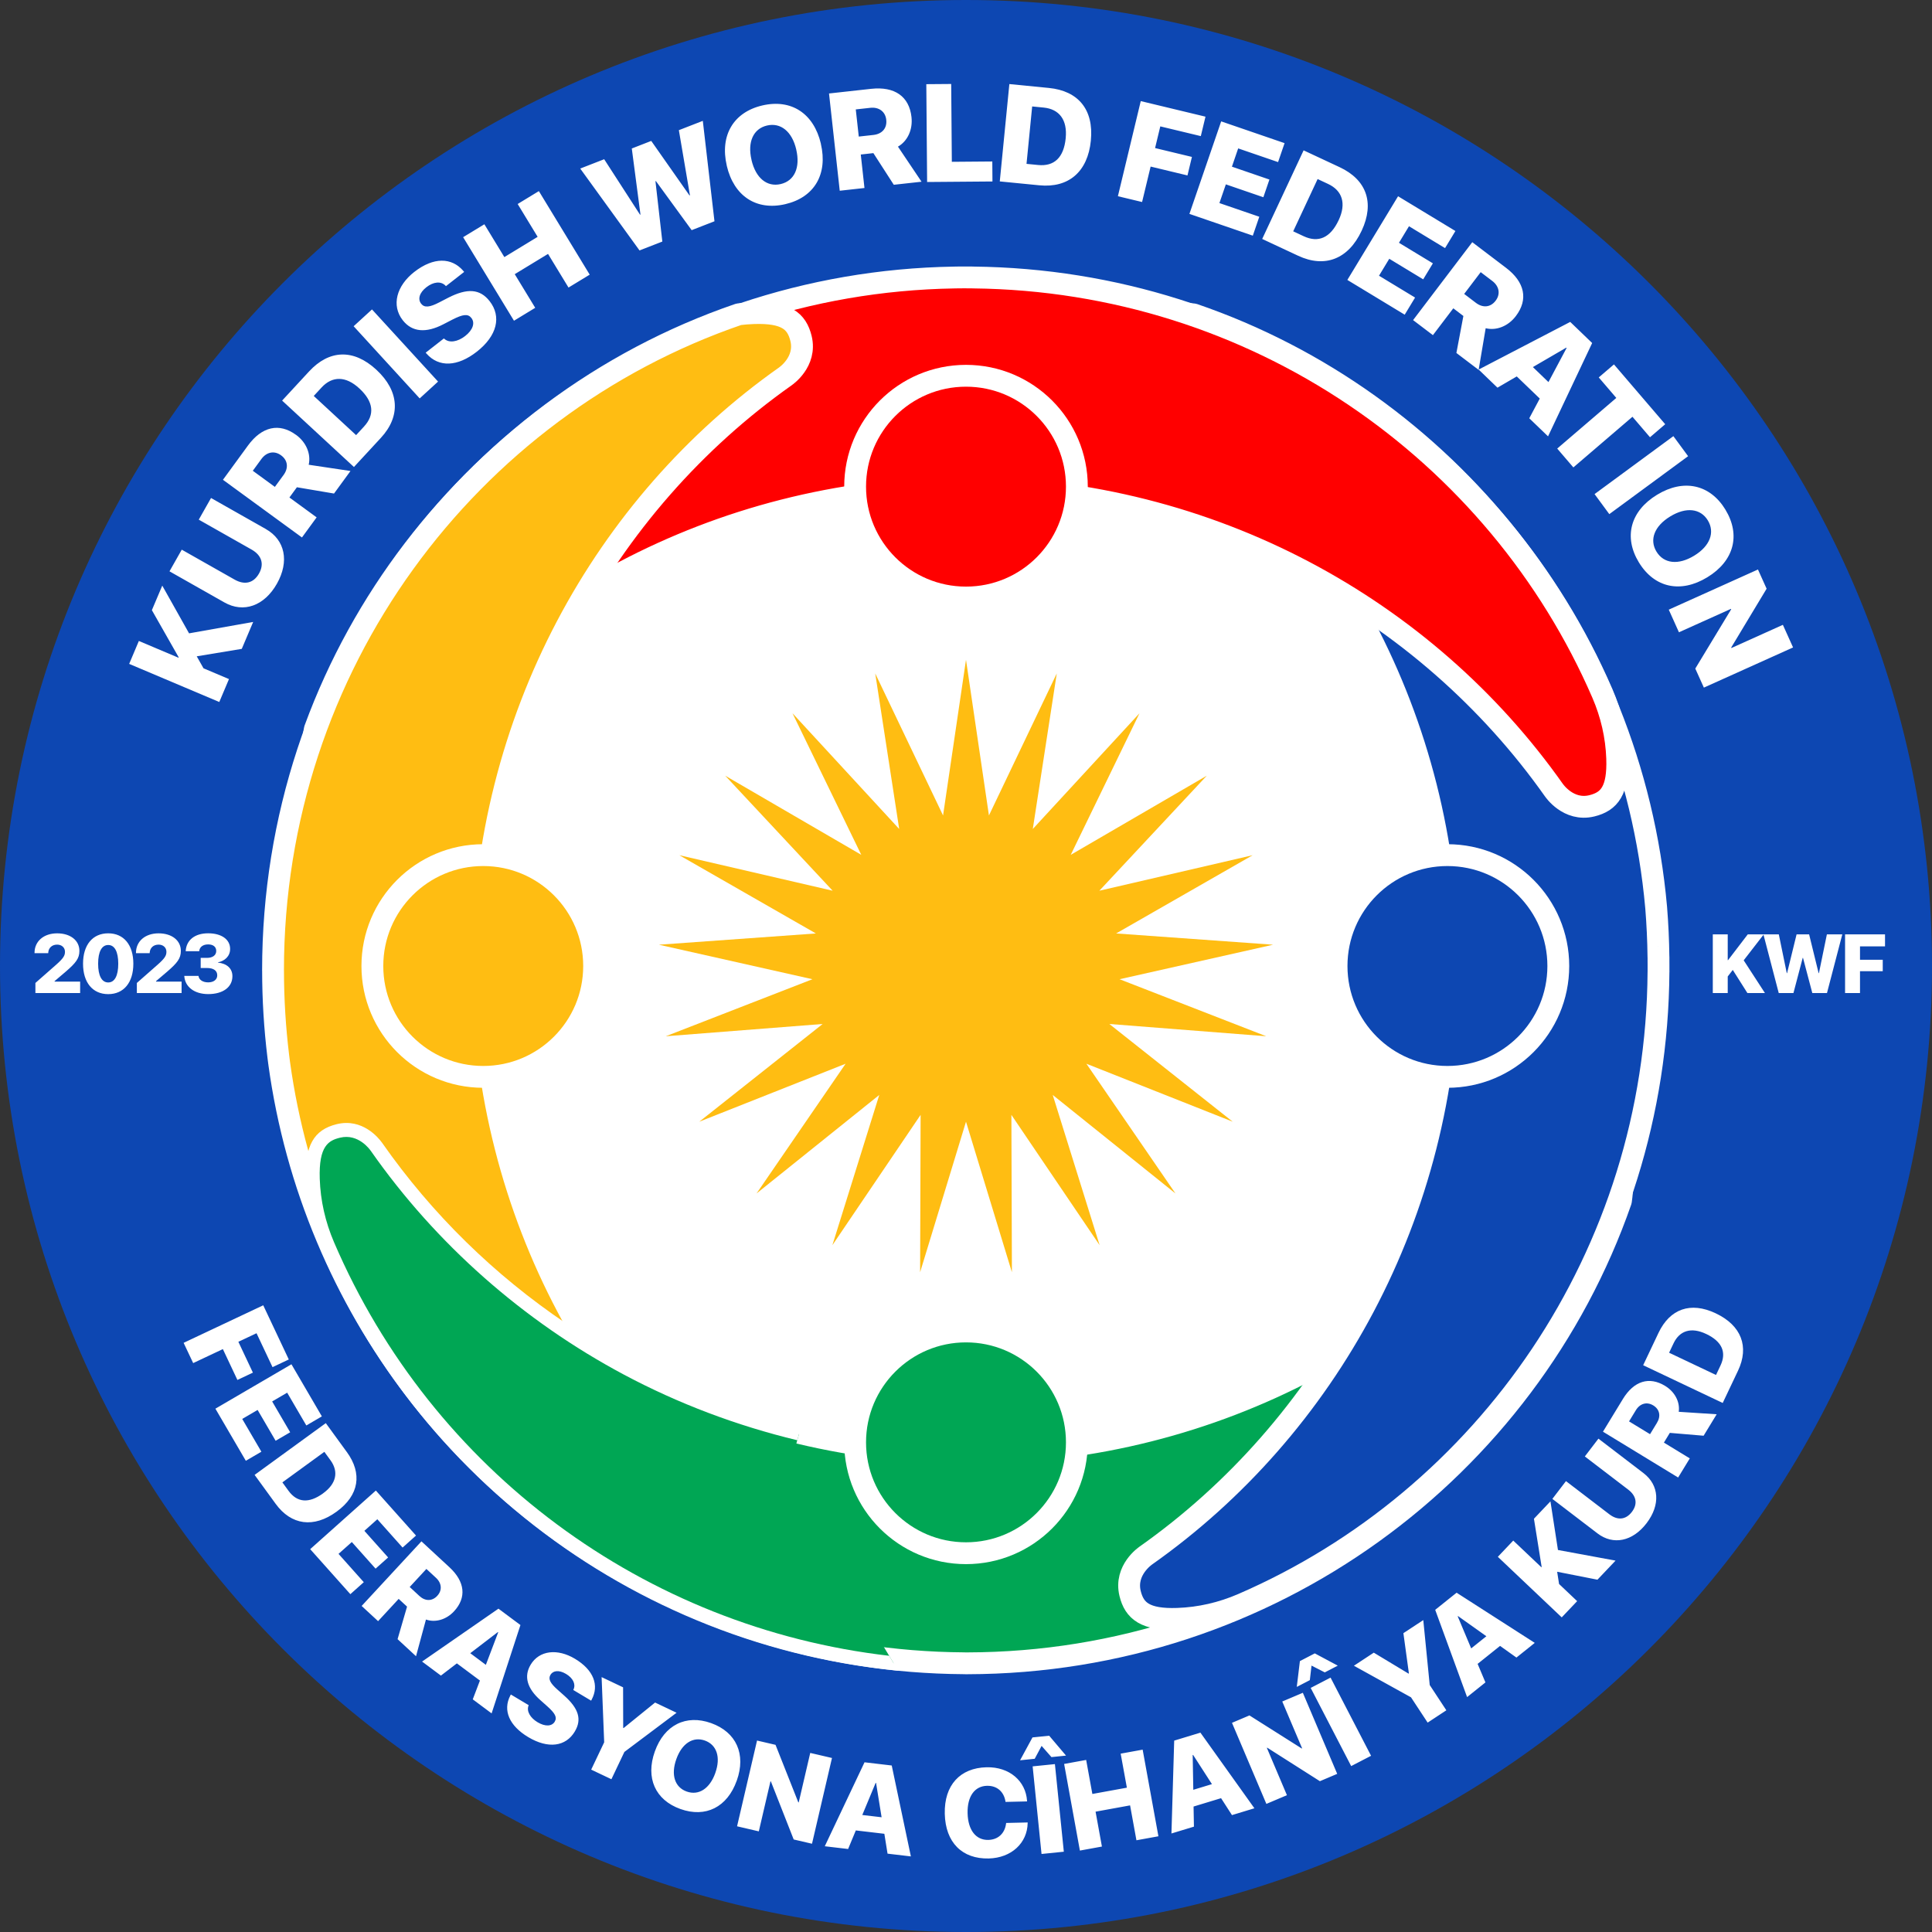 <?xml version="1.0" encoding="UTF-8"?>
<svg id="Layer_1" xmlns="http://www.w3.org/2000/svg" version="1.1" viewBox="0 0 885 885">
  <rect x="0" y="0" width="885" height="885" fill="#333333" stroke="none"/>
  <!-- Generator: Adobe Illustrator 30.0.0, SVG Export Plug-In . SVG Version: 2.1.1 Build 123)  -->
  <defs>
    <style>
      .st0 {
        fill: #00a654;
      }

      .st1 {
        stroke-linecap: round;
        stroke-linejoin: round;
      }

      .st1, .st2 {
        fill: none;
        stroke: #fff;
        stroke-width: 10px;
      }

      .st3 {
        fill: #0d47b2;
      }

      .st4 {
        fill: #fff;
      }

      .st5 {
        fill: red;
      }

      .st6 {
        fill: #ffbd12;
      }

      .st2 {
        stroke-miterlimit: 10;
      }
    </style>
  </defs>
  <path class="st3" d="M885,442.5c0,244.39-198.11,442.5-442.5,442.5S0,686.89,0,442.5,198.11,0,442.5,0s442.5,198.11,442.5,442.5"/>
  <path class="st4" d="M86.6,290.11l-12.27-21.85-4.76,11.24,12.28,21.59-.08.2-18.16-7.68-4.44,10.5,41.28,17.46,4.44-10.5-11.67-4.94-3.1-5.49,20.63-3.41,5.22-12.33-29.36,5.22ZM121.82,242.36l-25.15-14.24-5.62,9.92,24.21,13.71c4.54,2.57,5.89,6.55,3.38,10.98-2.53,4.46-6.63,5.34-11.17,2.77l-24.21-13.71-5.62,9.92,25.15,14.25c8.78,4.97,18.28,1.61,24.04-8.55,5.8-10.24,3.74-20.08-5.02-25.04M129.88,217.59l-3.97,5.44-10.11-7.38,3.94-5.39c2.36-3.24,5.94-3.93,8.98-1.71l.05.04c3.06,2.23,3.5,5.74,1.12,9M135.58,199.19c-7.67-5.6-15.62-3.83-22.01,4.92l-11.44,15.67,36.19,26.42,6.72-9.21-12.46-9.1,3.42-4.69,17.01,2.88,7.54-10.33-19.14-2.86c1.11-4.95-1.14-10.29-5.78-13.68l-.05-.04ZM166.72,195.42l-3.6,3.9-19.4-17.94,3.6-3.9c4.87-5.27,11.07-5.29,17.22.4l.05.04c6.57,6.07,7.17,12.05,2.13,17.49M172.38,169.35c-10.47-9.68-21.63-9.13-30.8.79l-12.35,13.36,32.9,30.42,12.35-13.36c9.17-9.92,8.45-21.45-2.06-31.17l-.04-.04ZM200.66,174.79l-30.26-33.05-8.41,7.7,30.26,33.06,8.41-7.7ZM212.21,124.06c-5.33-6.16-13.6-6.4-22.46.52-8.1,6.33-10.58,15.32-5.26,22.12l.02.02c4.23,5.41,10.62,5.97,18.63,1.8l4.16-2.15c4.77-2.42,7.06-2.72,8.63-.71l.02.03c1.72,2.2.71,5.44-2.87,8.23-3.45,2.7-7.26,3.27-9.48,1.34l-.26-.23-8.35,6.52.37.42c5.67,6.45,14.27,6,23.05-.87,9.35-7.31,11.38-16.11,5.87-23.16l-.02-.02c-4.42-5.65-10.26-5.97-18.88-1.57l-4.16,2.15c-4.35,2.26-6.8,2.55-8.29.64l-.02-.02c-1.59-2.03-.89-4.98,2.41-7.56,3.23-2.52,6.64-2.86,8.72-.74l.23.25,8.35-6.52-.43-.49ZM270.13,125.81l-23.29-38.27-9.71,5.91,9.15,15.04-15.25,9.28-9.15-15.04-9.73,5.92,23.29,38.27,9.73-5.92-9.38-15.41,15.25-9.28,9.38,15.41,9.71-5.91ZM316.83,105.43l10.45-4.07-5.34-46-10.97,4.27,5.07,29.81-.2.08-17.52-24.97-8.91,3.47,3.97,30.24-.2.08-16.42-25.4-10.97,4.27,27.16,37.51,10.45-4.07-3.15-27.63.2-.08,16.38,22.48ZM357.59,84.32c-6.23,1.45-11.41-2.73-13.34-11.01v-.06c-1.95-8.29.89-14.3,7.09-15.75,6.26-1.46,11.47,2.71,13.4,10.97v.06c1.92,8.2-.79,14.31-7.14,15.79M376.03,65.9v-.06c-3.25-13.88-13.56-20.63-26.84-17.53-13.18,3.07-19.51,13.7-16.27,27.58v.06c3.26,13.91,13.57,20.66,26.81,17.57,13.3-3.1,19.54-13.71,16.29-27.62M400.08,61.82l-6.7.74-1.37-12.44,6.64-.73c3.98-.44,6.91,1.74,7.32,5.47v.06c.42,3.77-1.88,6.46-5.89,6.9M422.13,83.23l-10.8-16.06c4.41-2.52,6.83-7.78,6.2-13.49v-.06c-1.05-9.45-7.72-14.12-18.49-12.93l-19.29,2.13,4.91,44.55,11.33-1.25-1.69-15.34,5.77-.64,9.35,14.5,12.72-1.4ZM424.69,83.37l29.93-.24-.07-9.16-18.54.15-.29-35.65-11.4.09.37,44.81ZM488.17,63.26v.06c-.88,8.9-5.28,12.99-12.67,12.26l-5.28-.52,2.59-26.3,5.28.52c7.14.7,10.9,5.63,10.08,13.97M499.69,64.37c1.4-14.18-5.78-22.76-19.22-24.08l-18.11-1.78-4.39,44.59,18.11,1.78c13.44,1.33,22.2-6.21,23.61-20.45v-.06ZM550.06,62.35l2.14-8.91-29.65-7.13-10.47,43.57,11.08,2.66,3.91-16.24,16.88,4.06,2.04-8.48-16.88-4.06,2.39-9.93,18.57,4.46ZM585.46,74.23l2.97-8.66-29.04-9.97-14.55,42.38,29.04,9.97,2.97-8.66-18.27-6.27,2.95-8.57,17.18,5.9,2.78-8.1-17.18-5.9,2.87-8.37,18.27,6.27ZM613.24,100.79l-.03.06c-3.79,8.1-9.29,10.5-16.02,7.36l-4.81-2.25,11.19-23.94,4.81,2.25c6.5,3.04,8.4,8.93,4.86,16.53M623.75,105.67c6.03-12.91,2.12-23.38-10.12-29.1l-16.48-7.7-18.97,40.59,16.48,7.7c12.24,5.72,23,1.53,29.06-11.44l.03-.06ZM661.94,113.65l4.75-7.83-26.27-15.92-23.23,38.33,26.27,15.92,4.75-7.84-16.52-10.01,4.7-7.76,15.54,9.42,4.44-7.33-15.54-9.42,4.59-7.57,16.52,10.01ZM709.31,175.02l-7.14-6.87,15.29-8.9.16.15-8.31,15.62ZM676.07,138.72l-5.37-4.08,7.57-9.97,5.32,4.04c3.19,2.42,3.81,6.02,1.54,9.01l-.04.05c-2.29,3.02-5.81,3.39-9.02.95M709.12,199.88l20.21-42.75-10.05-9.67-41.93,21.81,3.2-18.92c4.93,1.21,10.31-.94,13.79-5.52l.04-.05c5.75-7.57,4.13-15.55-4.51-22.1l-15.46-11.74-27.11,35.69,9.08,6.89,9.34-12.29,4.62,3.51-3.2,16.95,10.19,7.74.02-.13,8.6,8.28,8.84-5.15,10.54,10.14-4.81,9.03,8.61,8.29ZM755.83,200.29l6.96-5.96-23.48-27.4-6.96,5.96,8.04,9.39-27.07,23.2,7.4,8.63,27.07-23.2,8.04,9.39ZM737.18,235.51l36.1-26.54-6.75-9.18-36.1,26.54,6.75,9.18ZM776.08,254.53l-.05.03c-7.19,4.38-13.85,3.7-17.24-1.87-3.33-5.46-.98-11.69,6.29-16.12l.05-.03c7.27-4.43,13.87-3.61,17.18,1.83,3.34,5.49,1.01,11.75-6.23,16.16M790.38,233.46c-7.04-11.57-19.11-14.25-31.29-6.84l-.05.03c-12.2,7.43-15.39,19.33-8.32,30.95,7.11,11.67,19.13,14.28,31.33,6.85l.05-.03c12.18-7.41,15.36-19.32,8.27-30.96M793.1,296.83l-.09-.2,16.23-26.96-3.96-8.8-40.86,18.4,4.66,10.36,23.84-10.73.09.2-16.44,27.16,3.93,8.72,40.86-18.4-4.67-10.36-23.58,10.62Z"/>
  <path class="st4" d="M836.89,454.9l7.02-26.89h-7.06l-3.65,17.78h-.13l-4.36-17.78h-5.74l-4.36,17.78h-.13l-3.65-17.78h-14.22l-9.05,11.83h-.13v-11.83h-6.84v26.89h6.84v-7.6l2.31-3,6.71,10.6h8.03l-9.74-15,9.08-11.73,6.98,26.73h6.73l4.25-16.14h.13l4.27,16.14h6.73ZM863.48,433.51v-5.5h-18.3v26.89h6.84v-10.02h10.42v-5.24h-10.42v-6.13h11.46Z"/>
  <path class="st4" d="M16.21,454.9h20.5v-5.25h-11.7v-.22l5.25-4.47c4.45-3.86,6.11-5.93,6.11-9.35v-.04c0-4.77-4.1-8.03-10.21-8.03s-10.34,3.63-10.34,8.91v.17h6.26l.02-.2c.11-2.16,1.66-3.71,4.08-3.71,2.1,0,3.58,1.36,3.58,3.26v.04c0,1.68-.65,2.91-4.02,5.89l-9.52,8.37v4.66ZM54.17,441.47c0,5.46-1.64,8.57-4.6,8.57s-4.62-3.11-4.62-8.57v-.04c0-5.46,1.66-8.55,4.62-8.55s4.6,3.09,4.6,8.55v.04ZM61.08,441.47v-.04c0-8.57-4.36-13.9-11.51-13.9s-11.53,5.33-11.53,13.9v.04c0,8.57,4.38,13.92,11.53,13.92s11.51-5.35,11.51-13.92M62.68,454.9h20.5v-5.25h-11.7v-.22l5.25-4.47c4.45-3.86,6.11-5.93,6.11-9.35v-.04c0-4.77-4.1-8.03-10.21-8.03s-10.34,3.63-10.34,8.91v.17h6.26l.02-.2c.11-2.16,1.66-3.71,4.08-3.71,2.11,0,3.58,1.36,3.58,3.26v.04c0,1.68-.65,2.91-4.02,5.89l-9.52,8.37v4.66ZM99.84,440.96v-.13c3.06-.62,5.57-2.76,5.57-6.13v-.04c0-4.3-3.91-7.14-10.06-7.14s-9.91,3.13-10.27,7.94l-.02.26h6.2l.02-.17c.19-1.75,1.71-2.94,4.06-2.94s3.71,1.14,3.71,2.98v.04c0,1.9-1.6,3.15-4.23,3.15h-2.89v4.64h2.92c2.98,0,4.66,1.19,4.66,3.35v.04c0,1.86-1.58,3.19-4.14,3.19s-4.17-1.23-4.4-2.76l-.04-.21h-6.52l.02.22c.39,4.84,4.6,8.12,10.96,8.12,6.76,0,11.07-3.21,11.07-8.18v-.04c0-3.56-2.59-5.8-6.63-6.21"/>
  <path class="st4" d="M600.39,773.19l18.55,35.81,9.11-4.72-18.55-35.81-9.11,4.72ZM483.24,808.09l-10.21,1.04,4.07,40.13,10.21-1.04-4.08-40.13ZM124.83,626.26l7.46-3.52-11.71-24.82-36.47,17.2,4.38,9.28,13.6-6.41,6.66,14.13,7.1-3.35-6.66-14.13,8.32-3.92,7.33,15.54ZM140.32,652.97l7.12-4.16-13.94-23.87-34.83,20.34,13.94,23.87,7.12-4.16-8.77-15.01,7.05-4.12,8.25,14.12,6.66-3.89-8.25-14.12,6.88-4.02,8.77,15.01ZM148.02,684.05l-.04.03c-6.51,4.73-11.89,4.22-15.82-1.18l-2.81-3.86,19.23-13.99,2.81,3.86c3.8,5.22,2.73,10.69-3.37,15.13M158.87,665.14l-9.63-13.24-32.61,23.71,9.63,13.24c7.15,9.83,17.45,11.22,27.87,3.64l.05-.03c10.37-7.54,11.85-17.49,4.7-27.32M184.42,708.89l6.15-5.49-18.4-20.62-30.08,26.85,18.4,20.62,6.15-5.49-11.57-12.97,6.09-5.43,10.88,12.2,5.75-5.13-10.88-12.2,5.94-5.3,11.57,12.97ZM200.33,730.98l-.04.04c-2.32,2.5-5.5,2.53-8.17.06l-4.45-4.12,7.65-8.27,4.41,4.08c2.65,2.45,2.89,5.72.6,8.2M207.98,738.1c5.81-6.28,5.05-13.57-2.11-20.19l-12.82-11.86-27.39,29.6,7.53,6.96,9.43-10.2,3.84,3.55-4.34,14.9,8.45,7.82,4.55-16.81c4.31,1.51,9.32.05,12.83-3.74l.04-.04ZM228.21,747.73l-5.65,14.89-7.15-5.33,12.65-9.68.16.12ZM225.2,784.85l13.2-40.46-10.07-7.5-34.99,24.23,8.63,6.43,7.31-5.6,10.56,7.87-3.28,8.61,8.63,6.43ZM271.05,778.51c3.45-6.47.97-13.49-7.71-18.68-7.94-4.75-16.29-3.92-20.28,2.75v.02c-3.19,5.3-1.59,10.85,4.51,16.23l3.15,2.8c3.58,3.22,4.57,5.05,3.39,7.01v.02c-1.3,2.16-4.35,2.35-7.85.26-3.38-2.02-5.1-5.04-4.19-7.53l.11-.29-8.18-4.89-.23.45c-3.58,6.85-.42,13.92,8.2,19.07,9.16,5.48,17.21,4.34,21.34-2.57v-.02c3.33-5.54,1.7-10.55-4.79-16.36l-3.15-2.8c-3.3-2.92-4.35-4.88-3.23-6.75v-.02c1.21-1.99,3.9-2.36,7.14-.43,3.17,1.9,4.55,4.65,3.45,7.08l-.13.28,8.18,4.89.28-.52ZM286.02,802.51l23.9-17.94-9.84-4.68-14.44,11.7-.17-.09-.05-18.58-9.84-4.68,1.18,29.86-5.95,12.52,9.26,4.4,5.95-12.52ZM327.68,812.14l-.02.05c-2.55,7.13-7.59,10.44-13.12,8.46-5.42-1.94-7.31-7.63-4.73-14.84l.02-.05c2.58-7.21,7.66-10.38,13.05-8.46,5.45,1.95,7.36,7.65,4.79,14.83M337.5,815.65c4.32-12.08-.2-22.21-11.76-26.34-11.48-4.1-21.44.86-25.76,12.94l-.02.05c-4.33,12.11.19,22.24,11.72,26.36,11.58,4.14,21.47-.85,25.79-12.96l.02-.05ZM371.96,844.57l9.15-39.28-9.96-2.32-5.28,22.68-.19-.05-10.43-26.33-8.47-1.97-9.15,39.28,9.96,2.32,5.34-22.92.19.04,10.45,26.6,8.39,1.95ZM403.85,832.44l-8.86-1.04,6.12-14.7.19.02,2.54,15.72ZM406.56,849.11l10.69,1.26-8.77-41.64-12.46-1.47-18.21,38.46,10.69,1.26,3.53-8.51,13.07,1.54,1.46,9.09ZM470.46,824.9c-.58-9.02-8.03-15.61-18.56-15.36-12.05.29-19.44,8.15-19.12,21.31v.03c.31,13.16,8.01,20.72,20.11,20.44,10.48-.25,17.7-7.16,17.85-16.19l.02-.31-9.86.23-.05.31c-.59,4.51-3.68,7.36-8.13,7.46-5.62.13-9.3-4.42-9.49-12.22v-.03c-.18-7.71,3.26-12.41,8.87-12.54,4.7-.11,7.7,2.78,8.44,6.96l.07.42,9.86-.23v-.28ZM481.65,804.88l6.67-.68-7.72-9.11-7.65.78-5.68,10.47,6.7-.68,3.16-5.91,4.51,5.13ZM520.58,842.98l10.06-1.83-7.22-39.68-10.07,1.83,2.84,15.59-15.81,2.88-2.84-15.59-10.09,1.84,7.22,39.68,10.09-1.84-2.91-15.98,15.81-2.88,2.91,15.98ZM555.15,817.27l-8.53,2.59-.28-15.92.19-.06,8.63,13.39ZM574.61,828.32l-24.73-34.64-12.01,3.65-1.26,42.54,10.3-3.13-.17-9.21,12.6-3.83,4.99,7.75,10.3-3.13ZM587.37,779.41l9.09,21.44-.18.08-23.94-15.14-8,3.39,15.75,37.14,9.42-3.99-9.19-21.67.18-.08,24.11,15.34,7.93-3.36-15.74-37.14-9.42,3.99ZM606.84,766.08l5.96-3.09-10.53-5.62-6.82,3.54-1.43,11.82,5.98-3.1.77-6.66,6.08,3.11ZM662.54,783.45l-7.62-11.58-2.95-29.75-9.11,5.99,2.52,18.42-.16.11-15.92-9.6-9.11,5.99,26.16,14.47,7.62,11.58,8.57-5.64ZM680.87,749.52l-6.96,5.57-6.17-14.68.15-.12,12.98,9.23ZM703.05,752.57l-35.82-22.99-9.8,7.84,14.61,39.98,8.4-6.73-3.58-8.49,10.28-8.23,7.5,5.34,8.4-6.73ZM713.66,710.02l-3.44-22.29-7.56,7.97,3.53,22.07-.13.14-12.88-12.21-7.06,7.44,29.27,27.74,7.06-7.44-8.28-7.85-.88-5.61,18.46,3.64,8.29-8.74-26.38-4.87ZM752.87,674.81l-20.67-15.8-6.23,8.15,19.89,15.21c3.73,2.85,4.44,6.56,1.66,10.2-2.8,3.66-6.57,3.95-10.3,1.1l-19.89-15.21-6.23,8.15,20.67,15.8c7.21,5.52,16.1,3.69,22.48-4.66,6.43-8.41,5.8-17.44-1.39-22.94M757.28,643.76l.05.03c2.91,1.77,3.57,4.89,1.67,7.99l-3.16,5.18-9.62-5.86,3.13-5.13c1.88-3.08,5.04-3.96,7.92-2.21M743.37,640.91l-9.09,14.91,34.43,20.99,5.34-8.76-11.86-7.23,2.72-4.46,15.47,1.31,5.99-9.83-17.38-1.13c.63-4.52-1.79-9.14-6.2-11.84l-.05-.03c-7.3-4.45-14.29-2.27-19.37,6.06M788.11,625.52l-2.05,4.32-21.49-10.19,2.05-4.32c2.77-5.83,8.08-7.52,14.9-4.29l.05.02c7.27,3.45,9.4,8.42,6.54,14.46M786.01,601.63l-.05-.02c-11.59-5.5-21.03-2.03-26.25,8.96l-7.02,14.8,36.44,17.29,7.02-14.8c5.21-10.99,1.5-20.7-10.14-26.22"/>
  <path class="st4" d="M761.74,444.5c0,176.31-142.93,319.24-319.24,319.24S123.26,620.81,123.26,444.5,266.19,125.26,442.5,125.26s319.24,142.93,319.24,319.24"/>
  <path class="st0" d="M743.26,541.61c.5-14.72-3.56-19.78-11.62-21.75-10.76-2.62-17.31,7.14-17.31,7.14v-.02c-58.66,83.19-157.17,137.99-268.98,138.7h-3.3c-111.4-1.03-209.51-55.75-267.99-138.7v.02s-6.55-9.76-17.32-7.14c-8.07,1.97-12.12,7.03-11.62,21.75.35,10.23,2.69,20.3,6.76,29.71,48.28,111.51,159.72,189.77,289.71,190.58h0c.21.01.43.02.65.02h.9s.02,0,.02,0c138.67-.27,256.45-88.71,299.34-211.78.4-2.82.66-5.67.76-8.53"/>
  <path class="st1" d="M743.26,541.61c.5-14.72-3.56-19.78-11.62-21.75-10.76-2.62-17.31,7.14-17.31,7.14v-.02c-58.66,83.19-157.17,137.99-268.98,138.7h-3.3c-111.4-1.03-209.51-55.75-267.99-138.7v.02s-6.55-9.76-17.32-7.14c-8.07,1.97-12.12,7.03-11.62,21.75.35,10.23,2.69,20.3,6.76,29.71,48.28,111.51,159.72,189.77,289.71,190.58h0c.21.01.43.02.65.02h.9s.02,0,.02,0c138.67-.27,256.45-88.71,299.34-211.78.4-2.82.66-5.67.76-8.53Z"/>
  <path class="st3" d="M761.54,445.12v-1.56c0-.16,0-.31,0-.47,0-.04,0-.07,0-.11h0v-.97s0,0,0,0c0-.04,0-.07,0-.11,0-.46-.01-.92-.01-1.38v-2.15h-.02c-.08-7.65-.45-15.24-1.06-22.76-11.44-127.6-97.96-233.56-215.05-273.41-2.48-.31-4.97-.52-7.47-.6-14.94-.5-20.08,3.58-22.08,11.7-2.66,10.83,7.25,17.42,7.25,17.42h-.02c84.44,59.01,140.07,158.13,140.78,270.62v3.32c-1.05,112.08-56.59,210.79-140.78,269.62h.02s-9.91,6.6-7.25,17.42c1.99,8.12,7.14,12.2,22.08,11.7,10.38-.35,20.61-2.7,30.16-6.8,113.18-48.57,192.62-160.69,193.44-291.47h.02Z"/>
  <path class="st1" d="M759.72,445.1v-1.55c0-.15,0-.31,0-.46,0-.04,0-.07,0-.11h0v-.96s0,0,0,0c0-.04,0-.07,0-.11,0-.46-.01-.91-.01-1.37v-2.14h-.02c-.08-7.61-.44-15.15-1.04-22.62-11.27-126.83-96.51-232.15-211.87-271.76-2.44-.31-4.89-.51-7.36-.6-14.72-.5-19.78,3.56-21.75,11.62-2.62,10.76,7.14,17.31,7.14,17.31h-.02c83.19,58.66,137.99,157.17,138.7,268.98v3.3c-1.03,111.4-55.75,209.51-138.7,267.99h.02s-9.76,6.55-7.14,17.32c1.97,8.07,7.03,12.13,21.75,11.62,10.23-.35,20.3-2.68,29.71-6.76,111.51-48.28,189.77-159.72,190.58-289.71h.02Z"/>
  <path class="st5" d="M442.87,223.31c111.81.71,210.32,55.51,268.98,138.7v-.02s6.56,9.76,17.32,7.14c8.07-1.97,12.12-7.03,11.62-21.75-.35-10.23-2.69-20.3-6.76-29.71-48.09-111.08-158.87-189.17-288.22-190.56h0c-.18-.01-.37-.01-.55-.02h-1.59c-.43,0-.86-.02-1.29-.02-.06,0-.12,0-.19,0h0s-.74,0-.74,0c-.87,0-1.73,0-2.6.02-.57,0-1.14.02-1.71.03-134.82,2.21-249.18,87.76-292.92,206.93-.9,4.38-1.43,8.84-1.58,13.32-.5,14.72,3.55,19.79,11.62,21.75,10.76,2.62,17.31-7.14,17.31-7.14v.02c58.48-82.95,156.59-137.67,268-138.69h3.3Z"/>
  <path class="st1" d="M442.87,223.31c111.81.71,210.32,55.51,268.98,138.7v-.02s6.56,9.76,17.32,7.14c8.07-1.97,12.12-7.03,11.62-21.75-.35-10.23-2.69-20.3-6.76-29.71-48.09-111.08-158.87-189.17-288.22-190.56h0c-.18-.01-.37-.01-.55-.02h-1.59c-.43,0-.86-.02-1.29-.02-.06,0-.12,0-.19,0h0s-.74,0-.74,0c-.87,0-1.73,0-2.6.02-.57,0-1.14.02-1.71.03-134.82,2.21-249.18,87.76-292.92,206.93-.9,4.38-1.43,8.84-1.58,13.32-.5,14.72,3.55,19.79,11.62,21.75,10.76,2.62,17.31-7.14,17.31-7.14v.02c58.48-82.95,156.59-137.67,268-138.69h3.3Z"/>
  <polygon class="st6" points="442.5 302.22 453.01 373.54 484.08 308.49 473.1 379.74 521.97 326.73 490.48 391.58 552.79 355.33 503.58 408.02 573.82 391.75 511.27 427.59 583.17 432.75 512.84 448.56 580.03 474.68 508.16 469.06 564.67 513.82 497.65 487.27 538.45 546.7 482.23 501.57 503.71 570.39 463.29 510.69 463.53 582.78 442.5 513.82 421.48 582.78 421.71 510.69 381.29 570.39 402.77 501.57 346.55 546.7 387.35 487.27 320.33 513.82 376.84 469.06 304.97 474.68 372.16 448.56 301.83 432.75 373.74 427.59 311.18 391.75 381.42 408.02 332.21 355.33 394.53 391.58 363.03 326.73 411.9 379.74 400.92 308.49 431.99 373.54 442.5 302.22"/>
  <path class="st6" d="M125.08,444.49c0,13.31.82,26.43,2.39,39.31.13,1.05.26,2.09.4,3.13,0,.05.01.09.02.14,15.35,111.67,88.28,204.76,187.58,247.75,9.41,4.07,19.48,6.41,29.71,6.76,14.72.5,19.79-3.56,21.75-11.62,2.62-10.76-7.14-17.31-7.14-17.31h.02c-82.95-58.48-137.67-156.59-138.69-268v-3.3c.69-111.81,55.5-210.32,138.69-268.98h-.02s9.76-6.55,7.14-17.32c-1.97-8.07-7.03-12.12-21.75-11.62-2.26.08-4.52.26-6.76.53-124.07,42.5-213.35,161-213.35,300.54"/>
  <path class="st1" d="M125.08,444.49c0,13.31.82,26.43,2.39,39.31.13,1.05.26,2.09.4,3.13,0,.05.01.09.02.14,15.35,111.67,88.28,204.76,187.58,247.75,9.41,4.07,19.48,6.41,29.71,6.76,14.72.5,19.79-3.56,21.75-11.62,2.62-10.76-7.14-17.31-7.14-17.31h.02c-82.95-58.48-137.67-156.59-138.69-268v-3.3c.69-111.81,55.5-210.32,138.69-268.98h-.02s9.76-6.55,7.14-17.32c-1.97-8.07-7.03-12.12-21.75-11.62-2.26.08-4.52.26-6.76.53-124.07,42.5-213.35,161-213.35,300.54Z"/>
  <path class="st5" d="M493.29,222.92c0,28.05-22.74,50.79-50.79,50.79s-50.79-22.74-50.79-50.79,22.74-50.79,50.79-50.79,50.79,22.74,50.79,50.79"/>
  <path class="st2" d="M493.29,222.92c0,28.05-22.74,50.79-50.79,50.79s-50.79-22.74-50.79-50.79,22.74-50.79,50.79-50.79,50.79,22.74,50.79,50.79Z"/>
  <path class="st3" d="M715.64,442.5c0,29.06-23.56,52.61-52.61,52.61s-52.61-23.55-52.61-52.61,23.55-52.61,52.61-52.61,52.61,23.56,52.61,52.61"/>
  <path class="st1" d="M713.82,442.5c0,28.05-22.74,50.79-50.79,50.79s-50.79-22.74-50.79-50.79,22.74-50.79,50.79-50.79,50.79,22.74,50.79,50.79Z"/>
  <path class="st6" d="M272.15,442.5c0,28.05-22.74,50.79-50.79,50.79s-50.79-22.74-50.79-50.79,22.74-50.79,50.79-50.79,50.79,22.74,50.79,50.79"/>
  <path class="st2" d="M272.15,442.5c0,28.05-22.74,50.79-50.79,50.79s-50.79-22.74-50.79-50.79,22.74-50.79,50.79-50.79,50.79,22.74,50.79,50.79Z"/>
  <path class="st0" d="M493.29,660.7c0,28.05-22.74,50.79-50.79,50.79s-50.79-22.74-50.79-50.79,22.74-50.79,50.79-50.79,50.79,22.74,50.79,50.79"/>
  <path class="st2" d="M493.29,660.7c0,28.05-22.74,50.79-50.79,50.79s-50.79-22.74-50.79-50.79,22.74-50.79,50.79-50.79,50.79,22.74,50.79,50.79Z"/>
  <path class="st0" d="M359.65,679.3l6.41-22.56c-80.02-19.22-148.55-66.92-193.65-131.46v.02s-6.6-9.91-17.42-7.25c-8.12,2-12.2,7.14-11.7,22.08.35,10.38,2.7,20.61,6.8,30.16,44.53,103.78,142.5,179.17,259.28,191.62l-49.72-82.6Z"/>
  <path class="st4" d="M407.3,758.47c-111.7-12.86-209.25-84.49-254.29-189.43-4.01-9.34-6.21-19.1-6.54-29.01-.51-15.21,4.1-17.61,9.28-18.88,8.46-2.08,13.8,5.61,14.01,5.92.07.1.14.2.22.29,29.67,42.37,69.7,77.74,115.78,102.3,25,13.33,51.77,23.42,79.45,30.08l1.74-6.14c-77.32-18.63-146.06-64.49-191.94-130.14-.06-.08-.12-.16-.19-.24-1.38-1.9-8.8-11.16-20.6-8.26-10.54,2.59-14.63,9.91-14.12,25.27.36,10.7,2.73,21.23,7.06,31.3,46.59,108.57,148.28,182.2,264.25,193.77l-4.12-6.85Z"/>
</svg>